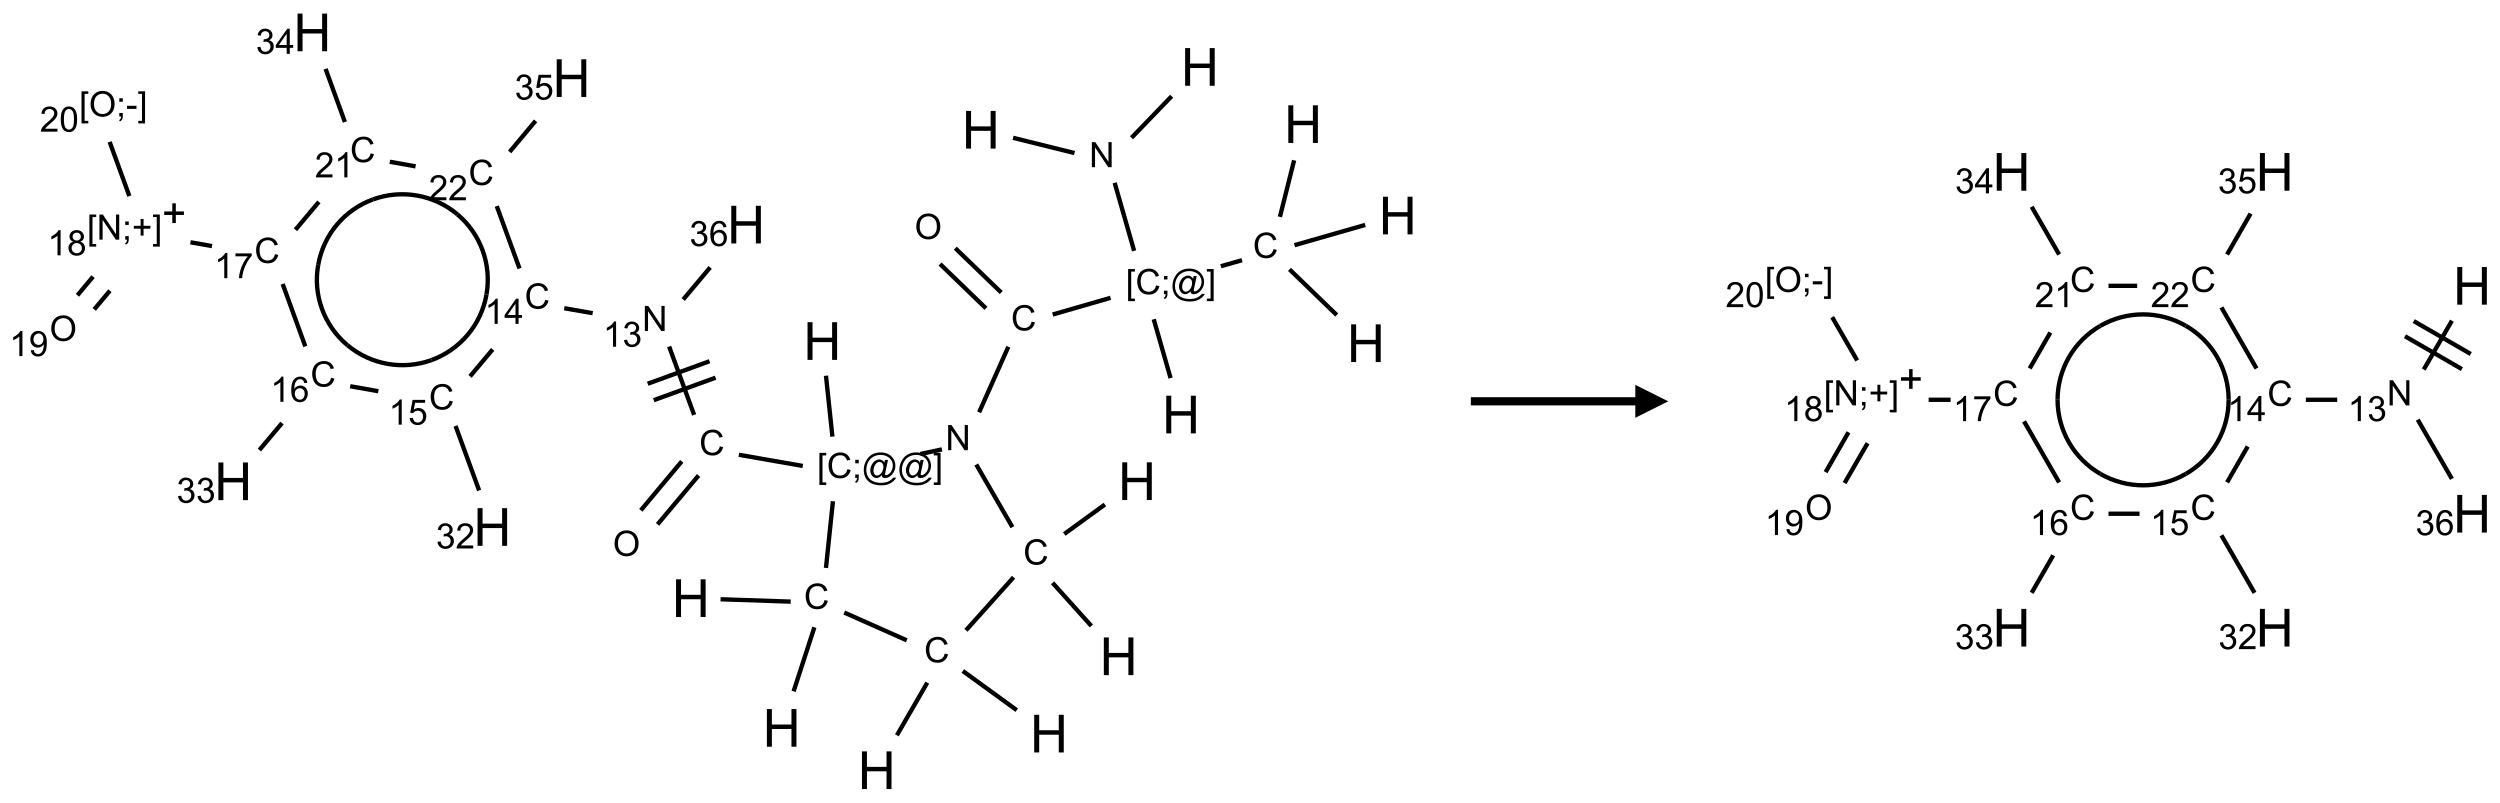 <?xml version="1.0" encoding="UTF-8"?>
<svg xmlns="http://www.w3.org/2000/svg" xmlns:xlink="http://www.w3.org/1999/xlink" width="760" height="244" viewBox="0 0 760 244">
<defs>
<g>
<g id="glyph-0-0">
<path d="M 2 0 L 2 -10 L 10 -10 L 10 0 Z M 2.25 -0.25 L 9.75 -0.25 L 9.75 -9.75 L 2.25 -9.75 Z M 2.25 -0.25 "/>
</g>
<g id="glyph-0-1">
<path d="M 1.281 0 L 1.281 -11.453 L 2.797 -11.453 L 2.797 -6.75 L 8.75 -6.75 L 8.75 -11.453 L 10.266 -11.453 L 10.266 0 L 8.75 0 L 8.75 -5.398 L 2.797 -5.398 L 2.797 0 Z M 1.281 0 "/>
</g>
<g id="glyph-1-0">
<path d="M 1.332 0 L 1.332 -6.668 L 6.668 -6.668 L 6.668 0 Z M 1.5 -0.168 L 6.5 -0.168 L 6.5 -6.5 L 1.5 -6.5 Z M 1.5 -0.168 "/>
</g>
<g id="glyph-1-1">
<path d="M 0.812 0 L 0.812 -7.637 L 1.848 -7.637 L 5.859 -1.641 L 5.859 -7.637 L 6.828 -7.637 L 6.828 0 L 5.793 0 L 1.781 -6 L 1.781 0 Z M 0.812 0 "/>
</g>
<g id="glyph-1-2">
<path d="M 0.723 2.121 L 0.723 -7.637 L 2.793 -7.637 L 2.793 -6.859 L 1.66 -6.859 L 1.66 1.344 L 2.793 1.344 L 2.793 2.121 Z M 0.723 2.121 "/>
</g>
<g id="glyph-1-3">
<path d="M 6.27 -2.676 L 7.281 -2.422 C 7.07 -1.594 6.688 -0.961 6.137 -0.523 C 5.586 -0.086 4.914 0.129 4.121 0.129 C 3.297 0.129 2.629 -0.039 2.113 -0.371 C 1.598 -0.707 1.203 -1.191 0.934 -1.828 C 0.664 -2.465 0.531 -3.145 0.531 -3.875 C 0.531 -4.672 0.684 -5.363 0.988 -5.957 C 1.293 -6.547 1.723 -6.996 2.285 -7.305 C 2.844 -7.613 3.461 -7.766 4.137 -7.766 C 4.898 -7.766 5.543 -7.57 6.062 -7.184 C 6.582 -6.793 6.945 -6.246 7.152 -5.543 L 6.156 -5.309 C 5.98 -5.863 5.723 -6.266 5.387 -6.52 C 5.051 -6.773 4.625 -6.902 4.113 -6.902 C 3.527 -6.902 3.039 -6.762 2.645 -6.48 C 2.25 -6.199 1.973 -5.82 1.812 -5.348 C 1.652 -4.871 1.574 -4.383 1.574 -3.879 C 1.574 -3.23 1.668 -2.664 1.855 -2.18 C 2.047 -1.695 2.34 -1.332 2.738 -1.094 C 3.137 -0.855 3.57 -0.734 4.035 -0.734 C 4.602 -0.734 5.082 -0.898 5.473 -1.223 C 5.867 -1.551 6.133 -2.035 6.27 -2.676 Z M 6.27 -2.676 "/>
</g>
<g id="glyph-1-4">
<path d="M 0.949 -4.465 L 0.949 -5.531 L 2.016 -5.531 L 2.016 -4.465 Z M 0.949 0 L 0.949 -1.066 L 2.016 -1.066 L 2.016 0 C 2.016 0.391 1.945 0.711 1.809 0.949 C 1.668 1.191 1.449 1.379 1.145 1.512 L 0.887 1.109 C 1.082 1.023 1.23 0.895 1.324 0.727 C 1.418 0.559 1.469 0.316 1.48 0 Z M 0.949 0 "/>
</g>
<g id="glyph-1-5">
<path d="M 6.047 -0.848 C 5.82 -0.59 5.57 -0.379 5.289 -0.223 C 5.008 -0.062 4.73 0.016 4.449 0.016 C 4.141 0.016 3.84 -0.074 3.547 -0.254 C 3.254 -0.434 3.02 -0.715 2.836 -1.09 C 2.652 -1.465 2.562 -1.875 2.562 -2.324 C 2.562 -2.875 2.703 -3.43 2.988 -3.98 C 3.27 -4.535 3.621 -4.953 4.043 -5.23 C 4.461 -5.508 4.871 -5.645 5.266 -5.645 C 5.566 -5.645 5.855 -5.566 6.129 -5.41 C 6.402 -5.25 6.641 -5.012 6.84 -4.688 L 7.016 -5.496 L 7.949 -5.496 L 7.199 -2 C 7.094 -1.516 7.043 -1.246 7.043 -1.191 C 7.043 -1.098 7.078 -1.02 7.148 -0.949 C 7.219 -0.883 7.305 -0.848 7.406 -0.848 C 7.59 -0.848 7.832 -0.953 8.129 -1.168 C 8.527 -1.445 8.84 -1.816 9.07 -2.285 C 9.301 -2.75 9.418 -3.234 9.418 -3.73 C 9.418 -4.309 9.27 -4.852 8.973 -5.355 C 8.676 -5.859 8.23 -6.262 7.645 -6.562 C 7.055 -6.863 6.406 -7.016 5.691 -7.016 C 4.879 -7.016 4.137 -6.824 3.465 -6.445 C 2.793 -6.066 2.273 -5.52 1.902 -4.809 C 1.535 -4.098 1.348 -3.34 1.348 -2.527 C 1.348 -1.676 1.535 -0.941 1.902 -0.328 C 2.273 0.285 2.809 0.742 3.508 1.035 C 4.207 1.328 4.984 1.473 5.832 1.473 C 6.742 1.473 7.504 1.32 8.121 1.016 C 8.734 0.711 9.195 0.34 9.5 -0.098 L 10.441 -0.098 C 10.266 0.266 9.961 0.637 9.531 1.016 C 9.102 1.395 8.59 1.695 7.996 1.914 C 7.402 2.133 6.688 2.246 5.848 2.246 C 5.078 2.246 4.367 2.145 3.715 1.949 C 3.066 1.75 2.512 1.453 2.051 1.055 C 1.594 0.656 1.25 0.199 1.016 -0.316 C 0.723 -0.973 0.578 -1.684 0.578 -2.441 C 0.578 -3.289 0.75 -4.098 1.098 -4.863 C 1.523 -5.805 2.125 -6.527 2.902 -7.027 C 3.684 -7.527 4.629 -7.777 5.738 -7.777 C 6.602 -7.777 7.375 -7.602 8.059 -7.246 C 8.746 -6.895 9.285 -6.371 9.684 -5.672 C 10.02 -5.07 10.188 -4.418 10.188 -3.715 C 10.188 -2.707 9.832 -1.812 9.125 -1.031 C 8.492 -0.328 7.801 0.02 7.051 0.02 C 6.812 0.02 6.617 -0.016 6.473 -0.09 C 6.324 -0.16 6.215 -0.266 6.145 -0.402 C 6.102 -0.488 6.066 -0.637 6.047 -0.848 Z M 3.527 -2.262 C 3.527 -1.785 3.641 -1.414 3.863 -1.152 C 4.09 -0.887 4.348 -0.754 4.641 -0.754 C 4.836 -0.754 5.039 -0.812 5.254 -0.93 C 5.469 -1.047 5.676 -1.219 5.871 -1.449 C 6.066 -1.676 6.23 -1.969 6.355 -2.32 C 6.48 -2.672 6.543 -3.027 6.543 -3.379 C 6.543 -3.852 6.426 -4.219 6.191 -4.48 C 5.957 -4.738 5.672 -4.871 5.332 -4.871 C 5.109 -4.871 4.902 -4.812 4.707 -4.699 C 4.512 -4.586 4.32 -4.406 4.137 -4.156 C 3.953 -3.906 3.805 -3.602 3.691 -3.246 C 3.582 -2.887 3.527 -2.559 3.527 -2.262 Z M 3.527 -2.262 "/>
</g>
<g id="glyph-1-6">
<path d="M 2.27 2.121 L 0.203 2.121 L 0.203 1.344 L 1.332 1.344 L 1.332 -6.859 L 0.203 -6.859 L 0.203 -7.637 L 2.27 -7.637 Z M 2.27 2.121 "/>
</g>
<g id="glyph-1-7">
<path d="M 0.516 -3.719 C 0.516 -4.984 0.855 -5.977 1.535 -6.695 C 2.215 -7.414 3.094 -7.77 4.172 -7.77 C 4.875 -7.77 5.512 -7.602 6.078 -7.266 C 6.645 -6.93 7.074 -6.461 7.371 -5.855 C 7.668 -5.254 7.816 -4.57 7.816 -3.809 C 7.816 -3.035 7.66 -2.34 7.348 -1.73 C 7.035 -1.117 6.594 -0.656 6.02 -0.34 C 5.449 -0.027 4.828 0.129 4.168 0.129 C 3.449 0.129 2.805 -0.043 2.238 -0.391 C 1.672 -0.738 1.246 -1.211 0.953 -1.812 C 0.66 -2.414 0.516 -3.047 0.516 -3.719 Z M 1.559 -3.703 C 1.559 -2.781 1.805 -2.059 2.301 -1.527 C 2.793 -1 3.414 -0.734 4.16 -0.734 C 4.922 -0.734 5.547 -1 6.039 -1.535 C 6.531 -2.07 6.777 -2.828 6.777 -3.812 C 6.777 -4.434 6.672 -4.977 6.461 -5.441 C 6.25 -5.902 5.945 -6.262 5.539 -6.52 C 5.133 -6.773 4.68 -6.902 4.176 -6.902 C 3.461 -6.902 2.848 -6.656 2.332 -6.164 C 1.816 -5.672 1.559 -4.852 1.559 -3.703 Z M 1.559 -3.703 "/>
</g>
<g id="glyph-1-8">
<path d="M 3.973 0 L 3.035 0 L 3.035 -5.973 C 2.809 -5.758 2.516 -5.543 2.148 -5.328 C 1.781 -5.113 1.453 -4.953 1.16 -4.844 L 1.16 -5.75 C 1.684 -5.996 2.145 -6.297 2.535 -6.645 C 2.93 -6.996 3.207 -7.336 3.371 -7.668 L 3.973 -7.668 Z M 3.973 0 "/>
</g>
<g id="glyph-1-9">
<path d="M 0.449 -2.016 L 1.387 -2.141 C 1.492 -1.609 1.676 -1.227 1.934 -0.992 C 2.191 -0.758 2.508 -0.641 2.879 -0.641 C 3.32 -0.641 3.695 -0.793 3.996 -1.098 C 4.301 -1.402 4.453 -1.781 4.453 -2.234 C 4.453 -2.664 4.312 -3.02 4.031 -3.301 C 3.75 -3.578 3.391 -3.719 2.957 -3.719 C 2.781 -3.719 2.562 -3.684 2.297 -3.613 L 2.402 -4.438 C 2.465 -4.43 2.516 -4.426 2.551 -4.426 C 2.949 -4.426 3.312 -4.531 3.629 -4.738 C 3.949 -4.949 4.109 -5.27 4.109 -5.703 C 4.109 -6.047 3.992 -6.332 3.762 -6.559 C 3.527 -6.785 3.227 -6.895 2.859 -6.895 C 2.496 -6.895 2.191 -6.781 1.949 -6.551 C 1.707 -6.324 1.547 -5.98 1.48 -5.52 L 0.543 -5.688 C 0.656 -6.316 0.918 -6.805 1.324 -7.148 C 1.73 -7.492 2.234 -7.668 2.84 -7.668 C 3.254 -7.668 3.641 -7.578 3.988 -7.398 C 4.34 -7.219 4.609 -6.977 4.793 -6.668 C 4.98 -6.359 5.074 -6.031 5.074 -5.684 C 5.074 -5.352 4.984 -5.051 4.809 -4.781 C 4.629 -4.512 4.367 -4.297 4.02 -4.137 C 4.473 -4.031 4.824 -3.816 5.074 -3.488 C 5.324 -3.16 5.449 -2.75 5.449 -2.254 C 5.449 -1.59 5.203 -1.023 4.719 -0.559 C 4.234 -0.098 3.617 0.137 2.875 0.137 C 2.203 0.137 1.648 -0.062 1.207 -0.465 C 0.762 -0.863 0.512 -1.379 0.449 -2.016 Z M 0.449 -2.016 "/>
</g>
<g id="glyph-1-10">
<path d="M 3.449 0 L 3.449 -1.828 L 0.137 -1.828 L 0.137 -2.688 L 3.621 -7.637 L 4.387 -7.637 L 4.387 -2.688 L 5.418 -2.688 L 5.418 -1.828 L 4.387 -1.828 L 4.387 0 Z M 3.449 -2.688 L 3.449 -6.129 L 1.059 -2.688 Z M 3.449 -2.688 "/>
</g>
<g id="glyph-1-11">
<path d="M 0.441 -2 L 1.426 -2.082 C 1.5 -1.605 1.668 -1.242 1.934 -1.004 C 2.199 -0.762 2.52 -0.641 2.895 -0.641 C 3.348 -0.641 3.73 -0.812 4.043 -1.152 C 4.355 -1.492 4.512 -1.941 4.512 -2.504 C 4.512 -3.039 4.359 -3.461 4.059 -3.77 C 3.758 -4.078 3.367 -4.234 2.879 -4.234 C 2.578 -4.234 2.305 -4.164 2.062 -4.027 C 1.82 -3.891 1.629 -3.715 1.488 -3.496 L 0.609 -3.609 L 1.348 -7.531 L 5.145 -7.531 L 5.145 -6.637 L 2.098 -6.637 L 1.688 -4.582 C 2.145 -4.902 2.625 -5.062 3.129 -5.062 C 3.797 -5.062 4.359 -4.832 4.816 -4.371 C 5.277 -3.91 5.504 -3.312 5.504 -2.59 C 5.504 -1.898 5.305 -1.301 4.902 -0.797 C 4.41 -0.18 3.742 0.129 2.895 0.129 C 2.199 0.129 1.633 -0.062 1.195 -0.453 C 0.758 -0.844 0.504 -1.359 0.441 -2 Z M 0.441 -2 "/>
</g>
<g id="glyph-1-12">
<path d="M 5.371 -0.902 L 5.371 0 L 0.324 0 C 0.316 -0.227 0.352 -0.441 0.434 -0.652 C 0.562 -0.996 0.766 -1.332 1.051 -1.668 C 1.332 -2 1.742 -2.387 2.277 -2.824 C 3.105 -3.504 3.668 -4.043 3.957 -4.441 C 4.25 -4.84 4.395 -5.215 4.395 -5.566 C 4.395 -5.938 4.262 -6.254 3.996 -6.508 C 3.73 -6.762 3.387 -6.891 2.957 -6.891 C 2.508 -6.891 2.145 -6.754 1.875 -6.484 C 1.605 -6.215 1.469 -5.84 1.465 -5.359 L 0.5 -5.457 C 0.566 -6.176 0.812 -6.727 1.246 -7.102 C 1.676 -7.477 2.254 -7.668 2.98 -7.668 C 3.711 -7.668 4.293 -7.465 4.719 -7.059 C 5.145 -6.652 5.359 -6.148 5.359 -5.547 C 5.359 -5.242 5.297 -4.941 5.172 -4.645 C 5.047 -4.352 4.84 -4.039 4.551 -3.715 C 4.262 -3.387 3.777 -2.938 3.105 -2.371 C 2.543 -1.898 2.18 -1.578 2.02 -1.41 C 1.859 -1.242 1.73 -1.07 1.625 -0.902 Z M 5.371 -0.902 "/>
</g>
<g id="glyph-1-13">
<path d="M 5.309 -5.766 L 4.375 -5.691 C 4.293 -6.059 4.172 -6.328 4.02 -6.496 C 3.766 -6.762 3.453 -6.895 3.082 -6.895 C 2.785 -6.895 2.523 -6.812 2.297 -6.645 C 2 -6.43 1.77 -6.117 1.598 -5.703 C 1.43 -5.289 1.34 -4.703 1.332 -3.938 C 1.559 -4.281 1.836 -4.535 2.16 -4.703 C 2.488 -4.871 2.828 -4.953 3.188 -4.953 C 3.812 -4.953 4.344 -4.723 4.785 -4.262 C 5.223 -3.801 5.441 -3.207 5.441 -2.48 C 5.441 -2 5.34 -1.555 5.133 -1.145 C 4.926 -0.73 4.641 -0.418 4.281 -0.199 C 3.922 0.02 3.512 0.129 3.051 0.129 C 2.27 0.129 1.633 -0.156 1.141 -0.73 C 0.648 -1.305 0.402 -2.254 0.402 -3.574 C 0.402 -5.051 0.672 -6.121 1.219 -6.793 C 1.695 -7.375 2.336 -7.668 3.141 -7.668 C 3.742 -7.668 4.234 -7.5 4.617 -7.16 C 5 -6.824 5.23 -6.359 5.309 -5.766 Z M 1.48 -2.473 C 1.48 -2.152 1.547 -1.844 1.684 -1.547 C 1.82 -1.25 2.016 -1.027 2.262 -0.871 C 2.508 -0.719 2.766 -0.641 3.035 -0.641 C 3.434 -0.641 3.773 -0.801 4.059 -1.121 C 4.344 -1.441 4.484 -1.875 4.484 -2.422 C 4.484 -2.949 4.344 -3.367 4.062 -3.668 C 3.781 -3.973 3.426 -4.125 3 -4.125 C 2.578 -4.125 2.219 -3.973 1.922 -3.668 C 1.625 -3.363 1.48 -2.969 1.48 -2.473 Z M 1.48 -2.473 "/>
</g>
<g id="glyph-1-14">
<path d="M 0.504 -6.637 L 0.504 -7.535 L 5.449 -7.535 L 5.449 -6.809 C 4.961 -6.289 4.48 -5.602 4.004 -4.746 C 3.527 -3.887 3.156 -3.004 2.895 -2.098 C 2.707 -1.461 2.59 -0.762 2.535 0 L 1.574 0 C 1.582 -0.602 1.703 -1.328 1.926 -2.176 C 2.152 -3.027 2.477 -3.848 2.898 -4.637 C 3.32 -5.426 3.77 -6.094 4.246 -6.637 Z M 0.504 -6.637 "/>
</g>
<g id="glyph-1-15">
<path d="M 2.672 -1.234 L 2.672 -3.328 L 0.594 -3.328 L 0.594 -4.203 L 2.672 -4.203 L 2.672 -6.281 L 3.559 -6.281 L 3.559 -4.203 L 5.637 -4.203 L 5.637 -3.328 L 3.559 -3.328 L 3.559 -1.234 Z M 2.672 -1.234 "/>
</g>
<g id="glyph-1-16">
<path d="M 1.887 -4.141 C 1.496 -4.281 1.207 -4.484 1.02 -4.75 C 0.832 -5.016 0.738 -5.328 0.738 -5.699 C 0.738 -6.254 0.938 -6.719 1.34 -7.098 C 1.738 -7.477 2.27 -7.668 2.934 -7.668 C 3.598 -7.668 4.137 -7.473 4.543 -7.086 C 4.949 -6.699 5.152 -6.227 5.152 -5.672 C 5.152 -5.316 5.059 -5.008 4.871 -4.746 C 4.688 -4.484 4.406 -4.281 4.027 -4.141 C 4.496 -3.988 4.852 -3.742 5.098 -3.402 C 5.34 -3.062 5.465 -2.656 5.465 -2.184 C 5.465 -1.531 5.234 -0.98 4.77 -0.535 C 4.309 -0.09 3.703 0.129 2.949 0.129 C 2.195 0.129 1.586 -0.094 1.125 -0.539 C 0.664 -0.984 0.434 -1.543 0.434 -2.207 C 0.434 -2.703 0.559 -3.121 0.809 -3.457 C 1.062 -3.793 1.422 -4.02 1.887 -4.141 Z M 1.699 -5.73 C 1.699 -5.367 1.812 -5.074 2.047 -4.844 C 2.281 -4.613 2.582 -4.5 2.953 -4.5 C 3.312 -4.5 3.609 -4.613 3.84 -4.84 C 4.07 -5.066 4.188 -5.348 4.188 -5.676 C 4.188 -6.02 4.07 -6.309 3.832 -6.543 C 3.594 -6.777 3.297 -6.895 2.941 -6.895 C 2.586 -6.895 2.289 -6.781 2.051 -6.551 C 1.816 -6.324 1.699 -6.047 1.699 -5.73 Z M 1.395 -2.203 C 1.395 -1.938 1.461 -1.676 1.586 -1.426 C 1.711 -1.176 1.902 -0.984 2.152 -0.848 C 2.402 -0.711 2.672 -0.641 2.957 -0.641 C 3.406 -0.641 3.777 -0.785 4.066 -1.074 C 4.359 -1.363 4.504 -1.727 4.504 -2.172 C 4.504 -2.625 4.355 -2.996 4.055 -3.293 C 3.754 -3.586 3.379 -3.734 2.926 -3.734 C 2.484 -3.734 2.121 -3.59 1.832 -3.297 C 1.543 -3.004 1.395 -2.641 1.395 -2.203 Z M 1.395 -2.203 "/>
</g>
<g id="glyph-1-17">
<path d="M 0.582 -1.766 L 1.484 -1.848 C 1.562 -1.426 1.707 -1.117 1.922 -0.926 C 2.137 -0.734 2.414 -0.641 2.75 -0.641 C 3.039 -0.641 3.289 -0.707 3.508 -0.84 C 3.727 -0.973 3.902 -1.148 4.043 -1.367 C 4.18 -1.586 4.297 -1.887 4.391 -2.262 C 4.484 -2.637 4.531 -3.016 4.531 -3.406 C 4.531 -3.449 4.531 -3.512 4.527 -3.594 C 4.34 -3.297 4.082 -3.055 3.758 -2.867 C 3.434 -2.68 3.082 -2.59 2.703 -2.59 C 2.07 -2.59 1.535 -2.816 1.098 -3.277 C 0.66 -3.734 0.441 -4.34 0.441 -5.09 C 0.441 -5.863 0.672 -6.484 1.129 -6.957 C 1.586 -7.43 2.156 -7.668 2.844 -7.668 C 3.34 -7.668 3.793 -7.531 4.207 -7.266 C 4.617 -7 4.93 -6.617 5.145 -6.121 C 5.355 -5.629 5.465 -4.91 5.465 -3.973 C 5.465 -2.996 5.359 -2.223 5.145 -1.645 C 4.934 -1.066 4.617 -0.625 4.199 -0.324 C 3.781 -0.02 3.293 0.129 2.73 0.129 C 2.133 0.129 1.645 -0.035 1.266 -0.367 C 0.887 -0.699 0.66 -1.164 0.582 -1.766 Z M 4.422 -5.137 C 4.422 -5.676 4.277 -6.102 3.992 -6.418 C 3.707 -6.734 3.359 -6.891 2.957 -6.891 C 2.543 -6.891 2.18 -6.719 1.871 -6.379 C 1.562 -6.039 1.406 -5.598 1.406 -5.059 C 1.406 -4.57 1.555 -4.176 1.848 -3.871 C 2.141 -3.566 2.5 -3.418 2.934 -3.418 C 3.367 -3.418 3.723 -3.57 4.004 -3.871 C 4.281 -4.176 4.422 -4.598 4.422 -5.137 Z M 4.422 -5.137 "/>
</g>
<g id="glyph-1-18">
<path d="M 0.34 -2.293 L 0.34 -3.234 L 3.219 -3.234 L 3.219 -2.293 Z M 0.34 -2.293 "/>
</g>
<g id="glyph-1-19">
<path d="M 0.441 -3.766 C 0.441 -4.668 0.535 -5.395 0.723 -5.945 C 0.906 -6.496 1.184 -6.922 1.551 -7.219 C 1.918 -7.516 2.375 -7.668 2.934 -7.668 C 3.344 -7.668 3.703 -7.586 4.012 -7.418 C 4.32 -7.254 4.574 -7.016 4.777 -6.707 C 4.977 -6.395 5.137 -6.016 5.25 -5.57 C 5.363 -5.125 5.422 -4.523 5.422 -3.766 C 5.422 -2.871 5.328 -2.148 5.145 -1.598 C 4.961 -1.047 4.688 -0.621 4.32 -0.32 C 3.953 -0.02 3.492 0.129 2.934 0.129 C 2.195 0.129 1.617 -0.133 1.199 -0.66 C 0.695 -1.297 0.441 -2.332 0.441 -3.766 Z M 1.406 -3.766 C 1.406 -2.512 1.555 -1.68 1.848 -1.262 C 2.141 -0.848 2.5 -0.641 2.934 -0.641 C 3.363 -0.641 3.727 -0.848 4.02 -1.266 C 4.312 -1.684 4.457 -2.516 4.457 -3.766 C 4.457 -5.023 4.312 -5.859 4.02 -6.27 C 3.727 -6.684 3.359 -6.891 2.922 -6.891 C 2.492 -6.891 2.148 -6.707 1.891 -6.344 C 1.566 -5.879 1.406 -5.02 1.406 -3.766 Z M 1.406 -3.766 "/>
</g>
</g>
</defs>
<path fill="none" stroke-width="0.033" stroke-linecap="butt" stroke-linejoin="miter" stroke="rgb(0%, 0%, 0%)" stroke-opacity="1" stroke-miterlimit="10" d="M 7.254 0.801 L 7.721 0.917 " transform="matrix(40, 0, 0, 40, 17.813, 9.855)"/>
<path fill="none" stroke-width="0.033" stroke-linecap="butt" stroke-linejoin="miter" stroke="rgb(0%, 0%, 0%)" stroke-opacity="1" stroke-miterlimit="10" d="M 8.154 0.801 L 8.459 0.485 " transform="matrix(40, 0, 0, 40, 17.813, 9.855)"/>
<path fill="none" stroke-width="0.033" stroke-linecap="butt" stroke-linejoin="miter" stroke="rgb(0%, 0%, 0%)" stroke-opacity="1" stroke-miterlimit="10" d="M 8.026 1.143 L 8.174 1.66 " transform="matrix(40, 0, 0, 40, 17.813, 9.855)"/>
<path fill="none" stroke-width="0.033" stroke-linecap="butt" stroke-linejoin="miter" stroke="rgb(0%, 0%, 0%)" stroke-opacity="1" stroke-miterlimit="10" d="M 8.323 2.18 L 8.451 2.627 " transform="matrix(40, 0, 0, 40, 17.813, 9.855)"/>
<path fill="none" stroke-width="0.033" stroke-linecap="butt" stroke-linejoin="miter" stroke="rgb(0%, 0%, 0%)" stroke-opacity="1" stroke-miterlimit="10" d="M 7.995 2.017 L 7.555 2.144 " transform="matrix(40, 0, 0, 40, 17.813, 9.855)"/>
<path fill="none" stroke-width="0.033" stroke-linecap="butt" stroke-linejoin="miter" stroke="rgb(0%, 0%, 0%)" stroke-opacity="1" stroke-miterlimit="10" d="M 7.164 1.977 L 6.815 1.64 " transform="matrix(40, 0, 0, 40, 17.813, 9.855)"/>
<path fill="none" stroke-width="0.033" stroke-linecap="butt" stroke-linejoin="miter" stroke="rgb(0%, 0%, 0%)" stroke-opacity="1" stroke-miterlimit="10" d="M 7.048 2.097 L 6.699 1.76 " transform="matrix(40, 0, 0, 40, 17.813, 9.855)"/>
<path fill="none" stroke-width="0.033" stroke-linecap="butt" stroke-linejoin="miter" stroke="rgb(0%, 0%, 0%)" stroke-opacity="1" stroke-miterlimit="10" d="M 7.218 2.389 L 6.996 2.887 " transform="matrix(40, 0, 0, 40, 17.813, 9.855)"/>
<path fill="none" stroke-width="0.033" stroke-linecap="butt" stroke-linejoin="miter" stroke="rgb(0%, 0%, 0%)" stroke-opacity="1" stroke-miterlimit="10" d="M 6.974 3.284 L 7.249 3.76 " transform="matrix(40, 0, 0, 40, 17.813, 9.855)"/>
<path fill="none" stroke-width="0.033" stroke-linecap="butt" stroke-linejoin="miter" stroke="rgb(0%, 0%, 0%)" stroke-opacity="1" stroke-miterlimit="10" d="M 7.643 3.812 L 7.952 3.588 " transform="matrix(40, 0, 0, 40, 17.813, 9.855)"/>
<path fill="none" stroke-width="0.033" stroke-linecap="butt" stroke-linejoin="miter" stroke="rgb(0%, 0%, 0%)" stroke-opacity="1" stroke-miterlimit="10" d="M 7.554 4.183 L 7.849 4.511 " transform="matrix(40, 0, 0, 40, 17.813, 9.855)"/>
<path fill="none" stroke-width="0.033" stroke-linecap="butt" stroke-linejoin="miter" stroke="rgb(0%, 0%, 0%)" stroke-opacity="1" stroke-miterlimit="10" d="M 7.258 4.141 L 6.896 4.544 " transform="matrix(40, 0, 0, 40, 17.813, 9.855)"/>
<path fill="none" stroke-width="0.033" stroke-linecap="butt" stroke-linejoin="miter" stroke="rgb(0%, 0%, 0%)" stroke-opacity="1" stroke-miterlimit="10" d="M 6.872 4.853 L 7.282 5.151 " transform="matrix(40, 0, 0, 40, 17.813, 9.855)"/>
<path fill="none" stroke-width="0.033" stroke-linecap="butt" stroke-linejoin="miter" stroke="rgb(0%, 0%, 0%)" stroke-opacity="1" stroke-miterlimit="10" d="M 6.602 4.942 L 6.371 5.342 " transform="matrix(40, 0, 0, 40, 17.813, 9.855)"/>
<path fill="none" stroke-width="0.033" stroke-linecap="butt" stroke-linejoin="miter" stroke="rgb(0%, 0%, 0%)" stroke-opacity="1" stroke-miterlimit="10" d="M 6.446 4.62 L 5.971 4.409 " transform="matrix(40, 0, 0, 40, 17.813, 9.855)"/>
<path fill="none" stroke-width="0.033" stroke-linecap="butt" stroke-linejoin="miter" stroke="rgb(0%, 0%, 0%)" stroke-opacity="1" stroke-miterlimit="10" d="M 5.744 4.521 L 5.586 5.008 " transform="matrix(40, 0, 0, 40, 17.813, 9.855)"/>
<path fill="none" stroke-width="0.033" stroke-linecap="butt" stroke-linejoin="miter" stroke="rgb(0%, 0%, 0%)" stroke-opacity="1" stroke-miterlimit="10" d="M 5.564 4.326 L 5.031 4.308 " transform="matrix(40, 0, 0, 40, 17.813, 9.855)"/>
<path fill="none" stroke-width="0.033" stroke-linecap="butt" stroke-linejoin="miter" stroke="rgb(0%, 0%, 0%)" stroke-opacity="1" stroke-miterlimit="10" d="M 5.832 4.07 L 5.885 3.563 " transform="matrix(40, 0, 0, 40, 17.813, 9.855)"/>
<path fill="none" stroke-width="0.033" stroke-linecap="butt" stroke-linejoin="miter" stroke="rgb(0%, 0%, 0%)" stroke-opacity="1" stroke-miterlimit="10" d="M 6.55 3.204 L 6.713 3.169 " transform="matrix(40, 0, 0, 40, 17.813, 9.855)"/>
<path fill="none" stroke-width="0.033" stroke-linecap="butt" stroke-linejoin="miter" stroke="rgb(0%, 0%, 0%)" stroke-opacity="1" stroke-miterlimit="10" d="M 5.881 3.072 L 5.832 2.609 " transform="matrix(40, 0, 0, 40, 17.813, 9.855)"/>
<path fill="none" stroke-width="0.033" stroke-linecap="butt" stroke-linejoin="miter" stroke="rgb(0%, 0%, 0%)" stroke-opacity="1" stroke-miterlimit="10" d="M 5.656 3.295 L 5.17 3.21 " transform="matrix(40, 0, 0, 40, 17.813, 9.855)"/>
<path fill="none" stroke-width="0.033" stroke-linecap="butt" stroke-linejoin="miter" stroke="rgb(0%, 0%, 0%)" stroke-opacity="1" stroke-miterlimit="10" d="M 4.736 3.26 L 4.425 3.632 " transform="matrix(40, 0, 0, 40, 17.813, 9.855)"/>
<path fill="none" stroke-width="0.033" stroke-linecap="butt" stroke-linejoin="miter" stroke="rgb(0%, 0%, 0%)" stroke-opacity="1" stroke-miterlimit="10" d="M 4.864 3.367 L 4.552 3.739 " transform="matrix(40, 0, 0, 40, 17.813, 9.855)"/>
<path fill="none" stroke-width="0.033" stroke-linecap="butt" stroke-linejoin="miter" stroke="rgb(0%, 0%, 0%)" stroke-opacity="1" stroke-miterlimit="10" d="M 4.83 2.907 L 4.64 2.387 " transform="matrix(40, 0, 0, 40, 17.813, 9.855)"/>
<path fill="none" stroke-width="0.033" stroke-linecap="butt" stroke-linejoin="miter" stroke="rgb(0%, 0%, 0%)" stroke-opacity="1" stroke-miterlimit="10" d="M 4.947 2.499 L 4.477 2.67 " transform="matrix(40, 0, 0, 40, 17.813, 9.855)"/>
<path fill="none" stroke-width="0.033" stroke-linecap="butt" stroke-linejoin="miter" stroke="rgb(0%, 0%, 0%)" stroke-opacity="1" stroke-miterlimit="10" d="M 4.993 2.624 L 4.523 2.795 " transform="matrix(40, 0, 0, 40, 17.813, 9.855)"/>
<path fill="none" stroke-width="0.033" stroke-linecap="butt" stroke-linejoin="miter" stroke="rgb(0%, 0%, 0%)" stroke-opacity="1" stroke-miterlimit="10" d="M 4.059 2.134 L 3.843 2.096 " transform="matrix(40, 0, 0, 40, 17.813, 9.855)"/>
<path fill="none" stroke-width="0.033" stroke-linecap="butt" stroke-linejoin="miter" stroke="rgb(0%, 0%, 0%)" stroke-opacity="1" stroke-miterlimit="10" d="M 3.299 2.409 L 3.127 2.614 " transform="matrix(40, 0, 0, 40, 17.813, 9.855)"/>
<path fill="none" stroke-width="0.033" stroke-linecap="butt" stroke-linejoin="miter" stroke="rgb(0%, 0%, 0%)" stroke-opacity="1" stroke-miterlimit="10" d="M 3.017 2.991 L 3.196 3.481 " transform="matrix(40, 0, 0, 40, 17.813, 9.855)"/>
<path fill="none" stroke-width="0.033" stroke-linecap="butt" stroke-linejoin="miter" stroke="rgb(0%, 0%, 0%)" stroke-opacity="1" stroke-miterlimit="10" d="M 2.43 2.727 L 2.216 2.689 " transform="matrix(40, 0, 0, 40, 17.813, 9.855)"/>
<path fill="none" stroke-width="0.033" stroke-linecap="butt" stroke-linejoin="miter" stroke="rgb(0%, 0%, 0%)" stroke-opacity="1" stroke-miterlimit="10" d="M 1.698 2.969 L 1.526 3.174 " transform="matrix(40, 0, 0, 40, 17.813, 9.855)"/>
<path fill="none" stroke-width="0.033" stroke-linecap="butt" stroke-linejoin="miter" stroke="rgb(0%, 0%, 0%)" stroke-opacity="1" stroke-miterlimit="10" d="M 1.875 2.386 L 1.703 1.912 " transform="matrix(40, 0, 0, 40, 17.813, 9.855)"/>
<path fill="none" stroke-width="0.033" stroke-linecap="butt" stroke-linejoin="miter" stroke="rgb(0%, 0%, 0%)" stroke-opacity="1" stroke-miterlimit="10" d="M 1.166 1.624 L 1.002 1.595 " transform="matrix(40, 0, 0, 40, 17.813, 9.855)"/>
<path fill="none" stroke-width="0.033" stroke-linecap="butt" stroke-linejoin="miter" stroke="rgb(0%, 0%, 0%)" stroke-opacity="1" stroke-miterlimit="10" d="M 0.262 1.856 L 0.143 1.998 " transform="matrix(40, 0, 0, 40, 17.813, 9.855)"/>
<path fill="none" stroke-width="0.033" stroke-linecap="butt" stroke-linejoin="miter" stroke="rgb(0%, 0%, 0%)" stroke-opacity="1" stroke-miterlimit="10" d="M 0.39 1.963 L 0.271 2.105 " transform="matrix(40, 0, 0, 40, 17.813, 9.855)"/>
<path fill="none" stroke-width="0.033" stroke-linecap="butt" stroke-linejoin="miter" stroke="rgb(0%, 0%, 0%)" stroke-opacity="1" stroke-miterlimit="10" d="M 0.538 1.244 L 0.388 0.832 " transform="matrix(40, 0, 0, 40, 17.813, 9.855)"/>
<path fill="none" stroke-width="0.033" stroke-linecap="butt" stroke-linejoin="miter" stroke="rgb(0%, 0%, 0%)" stroke-opacity="1" stroke-miterlimit="10" d="M 1.8 1.5 L 1.978 1.288 " transform="matrix(40, 0, 0, 40, 17.813, 9.855)"/>
<path fill="none" stroke-width="0.033" stroke-linecap="butt" stroke-linejoin="miter" stroke="rgb(0%, 0%, 0%)" stroke-opacity="1" stroke-miterlimit="10" d="M 2.176 0.681 L 2.029 0.277 " transform="matrix(40, 0, 0, 40, 17.813, 9.855)"/>
<path fill="none" stroke-width="0.033" stroke-linecap="butt" stroke-linejoin="miter" stroke="rgb(0%, 0%, 0%)" stroke-opacity="1" stroke-miterlimit="10" d="M 2.517 0.983 L 2.713 1.018 " transform="matrix(40, 0, 0, 40, 17.813, 9.855)"/>
<path fill="none" stroke-width="0.033" stroke-linecap="butt" stroke-linejoin="miter" stroke="rgb(0%, 0%, 0%)" stroke-opacity="1" stroke-miterlimit="10" d="M 3.33 1.32 L 3.503 1.794 " transform="matrix(40, 0, 0, 40, 17.813, 9.855)"/>
<path fill="none" stroke-width="0.033" stroke-linecap="butt" stroke-linejoin="miter" stroke="rgb(0%, 0%, 0%)" stroke-opacity="1" stroke-miterlimit="10" d="M 3.428 0.908 L 3.625 0.672 " transform="matrix(40, 0, 0, 40, 17.813, 9.855)"/>
<path fill="none" stroke-width="0.033" stroke-linecap="butt" stroke-linejoin="miter" stroke="rgb(0%, 0%, 0%)" stroke-opacity="1" stroke-miterlimit="10" d="M 4.747 2.03 L 4.952 1.786 " transform="matrix(40, 0, 0, 40, 17.813, 9.855)"/>
<path fill="none" stroke-width="0.033" stroke-linecap="butt" stroke-linejoin="miter" stroke="rgb(0%, 0%, 0%)" stroke-opacity="1" stroke-miterlimit="10" d="M 8.833 1.777 L 8.994 1.731 " transform="matrix(40, 0, 0, 40, 17.813, 9.855)"/>
<path fill="none" stroke-width="0.033" stroke-linecap="butt" stroke-linejoin="miter" stroke="rgb(0%, 0%, 0%)" stroke-opacity="1" stroke-miterlimit="10" d="M 9.355 1.801 L 9.714 2.148 " transform="matrix(40, 0, 0, 40, 17.813, 9.855)"/>
<path fill="none" stroke-width="0.033" stroke-linecap="butt" stroke-linejoin="miter" stroke="rgb(0%, 0%, 0%)" stroke-opacity="1" stroke-miterlimit="10" d="M 9.282 1.402 L 9.39 0.972 " transform="matrix(40, 0, 0, 40, 17.813, 9.855)"/>
<path fill="none" stroke-width="0.033" stroke-linecap="butt" stroke-linejoin="miter" stroke="rgb(0%, 0%, 0%)" stroke-opacity="1" stroke-miterlimit="10" d="M 9.393 1.617 L 9.93 1.463 " transform="matrix(40, 0, 0, 40, 17.813, 9.855)"/>
<path fill="none" stroke-width="0.033" stroke-linecap="butt" stroke-linejoin="miter" stroke="rgb(0%, 0%, 0%)" stroke-opacity="1" stroke-miterlimit="10" d="M 3.252 1.992 C 3.212 2.221 3.053 2.41 2.835 2.49 " transform="matrix(40, 0, 0, 40, 17.813, 9.855)"/>
<path fill="none" stroke-width="0.033" stroke-linecap="butt" stroke-linejoin="miter" stroke="rgb(0%, 0%, 0%)" stroke-opacity="1" stroke-miterlimit="10" d="M 3.03 1.382 C 3.208 1.531 3.292 1.764 3.252 1.992 " transform="matrix(40, 0, 0, 40, 17.813, 9.855)"/>
<path fill="none" stroke-width="0.033" stroke-linecap="butt" stroke-linejoin="miter" stroke="rgb(0%, 0%, 0%)" stroke-opacity="1" stroke-miterlimit="10" d="M 2.39 1.269 C 2.608 1.19 2.852 1.233 3.03 1.382 " transform="matrix(40, 0, 0, 40, 17.813, 9.855)"/>
<path fill="none" stroke-width="0.033" stroke-linecap="butt" stroke-linejoin="miter" stroke="rgb(0%, 0%, 0%)" stroke-opacity="1" stroke-miterlimit="10" d="M 1.973 1.767 C 2.013 1.538 2.172 1.348 2.39 1.269 " transform="matrix(40, 0, 0, 40, 17.813, 9.855)"/>
<path fill="none" stroke-width="0.033" stroke-linecap="butt" stroke-linejoin="miter" stroke="rgb(0%, 0%, 0%)" stroke-opacity="1" stroke-miterlimit="10" d="M 2.195 2.377 C 2.017 2.228 1.932 1.995 1.973 1.767 " transform="matrix(40, 0, 0, 40, 17.813, 9.855)"/>
<path fill="none" stroke-width="0.033" stroke-linecap="butt" stroke-linejoin="miter" stroke="rgb(0%, 0%, 0%)" stroke-opacity="1" stroke-miterlimit="10" d="M 2.835 2.49 C 2.617 2.569 2.373 2.526 2.195 2.377 " transform="matrix(40, 0, 0, 40, 17.813, 9.855)"/>
<g fill="rgb(0%, 0%, 0%)" fill-opacity="1">
<use xlink:href="#glyph-0-1" x="292.402" y="45.172"/>
</g>
<g fill="rgb(0%, 0%, 0%)" fill-opacity="1">
<use xlink:href="#glyph-1-1" x="331.113" y="50.836"/>
</g>
<g fill="rgb(0%, 0%, 0%)" fill-opacity="1">
<use xlink:href="#glyph-0-1" x="359" y="26.074"/>
</g>
<g fill="rgb(0%, 0%, 0%)" fill-opacity="1">
<use xlink:href="#glyph-1-2" x="342.223" y="89.426"/>
<use xlink:href="#glyph-1-3" x="345.186" y="89.426"/>
<use xlink:href="#glyph-1-4" x="352.889" y="89.426"/>
<use xlink:href="#glyph-1-5" x="355.853" y="89.426"/>
<use xlink:href="#glyph-1-6" x="366.681" y="89.426"/>
</g>
<g fill="rgb(0%, 0%, 0%)" fill-opacity="1">
<use xlink:href="#glyph-0-1" x="353.266" y="131.75"/>
</g>
<g fill="rgb(0%, 0%, 0%)" fill-opacity="1">
<use xlink:href="#glyph-1-3" x="307.344" y="100.441"/>
</g>
<g fill="rgb(0%, 0%, 0%)" fill-opacity="1">
<use xlink:href="#glyph-1-7" x="278.035" y="72.66"/>
</g>
<g fill="rgb(0%, 0%, 0%)" fill-opacity="1">
<use xlink:href="#glyph-1-1" x="287.418" y="136.852"/>
</g>
<g fill="rgb(0%, 0%, 0%)" fill-opacity="1">
<use xlink:href="#glyph-1-3" x="311.074" y="171.625"/>
</g>
<g fill="rgb(0%, 0%, 0%)" fill-opacity="1">
<use xlink:href="#glyph-0-1" x="339.879" y="151.996"/>
</g>
<g fill="rgb(0%, 0%, 0%)" fill-opacity="1">
<use xlink:href="#glyph-0-1" x="334.285" y="205.234"/>
</g>
<g fill="rgb(0%, 0%, 0%)" fill-opacity="1">
<use xlink:href="#glyph-1-3" x="280.934" y="201.352"/>
</g>
<g fill="rgb(0%, 0%, 0%)" fill-opacity="1">
<use xlink:href="#glyph-0-1" x="313.117" y="228.746"/>
</g>
<g fill="rgb(0%, 0%, 0%)" fill-opacity="1">
<use xlink:href="#glyph-0-1" x="260.754" y="239.875"/>
</g>
<g fill="rgb(0%, 0%, 0%)" fill-opacity="1">
<use xlink:href="#glyph-1-3" x="244.391" y="185.082"/>
</g>
<g fill="rgb(0%, 0%, 0%)" fill-opacity="1">
<use xlink:href="#glyph-0-1" x="231.852" y="227.008"/>
</g>
<g fill="rgb(0%, 0%, 0%)" fill-opacity="1">
<use xlink:href="#glyph-0-1" x="204.238" y="187.57"/>
</g>
<g fill="rgb(0%, 0%, 0%)" fill-opacity="1">
<use xlink:href="#glyph-1-2" x="248.379" y="145.309"/>
<use xlink:href="#glyph-1-3" x="251.342" y="145.309"/>
<use xlink:href="#glyph-1-4" x="259.046" y="145.309"/>
<use xlink:href="#glyph-1-5" x="262.009" y="145.309"/>
<use xlink:href="#glyph-1-5" x="272.837" y="145.309"/>
<use xlink:href="#glyph-1-6" x="283.665" y="145.309"/>
</g>
<g fill="rgb(0%, 0%, 0%)" fill-opacity="1">
<use xlink:href="#glyph-0-1" x="244.211" y="109.402"/>
</g>
<g fill="rgb(0%, 0%, 0%)" fill-opacity="1">
<use xlink:href="#glyph-1-3" x="212.555" y="138.355"/>
</g>
<g fill="rgb(0%, 0%, 0%)" fill-opacity="1">
<use xlink:href="#glyph-1-7" x="186.309" y="169"/>
</g>
<g fill="rgb(0%, 0%, 0%)" fill-opacity="1">
<use xlink:href="#glyph-1-1" x="195.219" y="100.633"/>
</g>
<g fill="rgb(0%, 0%, 0%)" fill-opacity="1">
<use xlink:href="#glyph-1-8" x="183.316" y="105.402"/>
<use xlink:href="#glyph-1-9" x="189.249" y="105.402"/>
</g>
<g fill="rgb(0%, 0%, 0%)" fill-opacity="1">
<use xlink:href="#glyph-1-3" x="159.484" y="93.82"/>
</g>
<g fill="rgb(0%, 0%, 0%)" fill-opacity="1">
<use xlink:href="#glyph-1-8" x="147.328" y="98.457"/>
<use xlink:href="#glyph-1-10" x="153.26" y="98.457"/>
</g>
<g fill="rgb(0%, 0%, 0%)" fill-opacity="1">
<use xlink:href="#glyph-1-3" x="130.398" y="124.465"/>
</g>
<g fill="rgb(0%, 0%, 0%)" fill-opacity="1">
<use xlink:href="#glyph-1-8" x="118.156" y="129.098"/>
<use xlink:href="#glyph-1-11" x="124.089" y="129.098"/>
</g>
<g fill="rgb(0%, 0%, 0%)" fill-opacity="1">
<use xlink:href="#glyph-0-1" x="143.898" y="165.934"/>
</g>
<g fill="rgb(0%, 0%, 0%)" fill-opacity="1">
<use xlink:href="#glyph-1-9" x="132.543" y="166.727"/>
<use xlink:href="#glyph-1-12" x="138.475" y="166.727"/>
</g>
<g fill="rgb(0%, 0%, 0%)" fill-opacity="1">
<use xlink:href="#glyph-1-3" x="94.379" y="117.516"/>
</g>
<g fill="rgb(0%, 0%, 0%)" fill-opacity="1">
<use xlink:href="#glyph-1-8" x="82.199" y="122.152"/>
<use xlink:href="#glyph-1-13" x="88.132" y="122.152"/>
</g>
<g fill="rgb(0%, 0%, 0%)" fill-opacity="1">
<use xlink:href="#glyph-0-1" x="65.113" y="152.043"/>
</g>
<g fill="rgb(0%, 0%, 0%)" fill-opacity="1">
<use xlink:href="#glyph-1-9" x="53.68" y="152.836"/>
<use xlink:href="#glyph-1-9" x="59.612" y="152.836"/>
</g>
<g fill="rgb(0%, 0%, 0%)" fill-opacity="1">
<use xlink:href="#glyph-1-3" x="77.324" y="79.93"/>
</g>
<g fill="rgb(0%, 0%, 0%)" fill-opacity="1">
<use xlink:href="#glyph-1-8" x="65.141" y="84.566"/>
<use xlink:href="#glyph-1-14" x="71.073" y="84.566"/>
</g>
<g fill="rgb(0%, 0%, 0%)" fill-opacity="1">
<use xlink:href="#glyph-1-2" x="26.453" y="72.852"/>
<use xlink:href="#glyph-1-1" x="29.417" y="72.852"/>
<use xlink:href="#glyph-1-4" x="37.12" y="72.852"/>
<use xlink:href="#glyph-1-15" x="40.083" y="72.852"/>
<use xlink:href="#glyph-1-6" x="46.313" y="72.852"/>
</g>
<g fill="rgb(0%, 0%, 0%)" fill-opacity="1">
<use xlink:href="#glyph-1-8" x="14.449" y="77.621"/>
<use xlink:href="#glyph-1-16" x="20.382" y="77.621"/>
</g>
<path fill-rule="nonzero" fill="rgb(0%, 0%, 0%)" fill-opacity="1" d="M 49.918 64.281 L 52.383 64.281 L 52.383 61.816 L 53.449 61.816 L 53.449 64.281 L 55.914 64.281 L 55.914 65.348 L 53.449 65.348 L 53.449 67.812 L 52.383 67.812 L 52.383 65.348 L 49.918 65.348 "/>
<g fill="rgb(0%, 0%, 0%)" fill-opacity="1">
<use xlink:href="#glyph-1-7" x="15.059" y="103.629"/>
</g>
<g fill="rgb(0%, 0%, 0%)" fill-opacity="1">
<use xlink:href="#glyph-1-8" x="2.844" y="108.262"/>
<use xlink:href="#glyph-1-17" x="8.776" y="108.262"/>
</g>
<g fill="rgb(0%, 0%, 0%)" fill-opacity="1">
<use xlink:href="#glyph-1-2" x="24.055" y="35.398"/>
<use xlink:href="#glyph-1-7" x="27.018" y="35.398"/>
<use xlink:href="#glyph-1-4" x="35.315" y="35.398"/>
<use xlink:href="#glyph-1-18" x="38.279" y="35.398"/>
<use xlink:href="#glyph-1-6" x="41.831" y="35.398"/>
</g>
<g fill="rgb(0%, 0%, 0%)" fill-opacity="1">
<use xlink:href="#glyph-1-12" x="12.094" y="40.031"/>
<use xlink:href="#glyph-1-19" x="18.026" y="40.031"/>
</g>
<g fill="rgb(0%, 0%, 0%)" fill-opacity="1">
<use xlink:href="#glyph-1-3" x="106.41" y="49.289"/>
</g>
<g fill="rgb(0%, 0%, 0%)" fill-opacity="1">
<use xlink:href="#glyph-1-12" x="95.703" y="53.926"/>
<use xlink:href="#glyph-1-8" x="101.635" y="53.926"/>
</g>
<g fill="rgb(0%, 0%, 0%)" fill-opacity="1">
<use xlink:href="#glyph-0-1" x="89.176" y="15.582"/>
</g>
<g fill="rgb(0%, 0%, 0%)" fill-opacity="1">
<use xlink:href="#glyph-1-9" x="77.773" y="16.375"/>
<use xlink:href="#glyph-1-10" x="83.706" y="16.375"/>
</g>
<g fill="rgb(0%, 0%, 0%)" fill-opacity="1">
<use xlink:href="#glyph-1-3" x="142.426" y="56.234"/>
</g>
<g fill="rgb(0%, 0%, 0%)" fill-opacity="1">
<use xlink:href="#glyph-1-12" x="130.324" y="60.871"/>
<use xlink:href="#glyph-1-12" x="136.257" y="60.871"/>
</g>
<g fill="rgb(0%, 0%, 0%)" fill-opacity="1">
<use xlink:href="#glyph-0-1" x="167.961" y="29.477"/>
</g>
<g fill="rgb(0%, 0%, 0%)" fill-opacity="1">
<use xlink:href="#glyph-1-9" x="156.469" y="30.266"/>
<use xlink:href="#glyph-1-11" x="162.401" y="30.266"/>
</g>
<g fill="rgb(0%, 0%, 0%)" fill-opacity="1">
<use xlink:href="#glyph-0-1" x="221.031" y="74.008"/>
</g>
<g fill="rgb(0%, 0%, 0%)" fill-opacity="1">
<use xlink:href="#glyph-1-9" x="209.605" y="74.801"/>
<use xlink:href="#glyph-1-13" x="215.538" y="74.801"/>
</g>
<g fill="rgb(0%, 0%, 0%)" fill-opacity="1">
<use xlink:href="#glyph-1-3" x="380.871" y="78.391"/>
</g>
<g fill="rgb(0%, 0%, 0%)" fill-opacity="1">
<use xlink:href="#glyph-0-1" x="409.465" y="110.062"/>
</g>
<g fill="rgb(0%, 0%, 0%)" fill-opacity="1">
<use xlink:href="#glyph-0-1" x="390.367" y="43.461"/>
</g>
<g fill="rgb(0%, 0%, 0%)" fill-opacity="1">
<use xlink:href="#glyph-0-1" x="419.141" y="71.25"/>
</g>
<path fill-rule="nonzero" fill="rgb(0%, 0%, 0%)" fill-opacity="1" d="M 447.137 123.25 L 497.137 123.25 L 497.137 127 L 507.137 122 L 497.137 117 L 497.137 120.75 L 447.137 120.75 "/>
<path fill="none" stroke-width="0.033" stroke-linecap="butt" stroke-linejoin="miter" stroke="rgb(0%, 0%, 0%)" stroke-opacity="1" stroke-miterlimit="10" d="M 4.847 1.131 L 4.633 1.502 " transform="matrix(40, 0, 0, 40, 551.504, 52.254)"/>
<path fill="none" stroke-width="0.033" stroke-linecap="butt" stroke-linejoin="miter" stroke="rgb(0%, 0%, 0%)" stroke-opacity="1" stroke-miterlimit="10" d="M 4.49 1.249 L 4.923 1.499 " transform="matrix(40, 0, 0, 40, 551.504, 52.254)"/>
<path fill="none" stroke-width="0.033" stroke-linecap="butt" stroke-linejoin="miter" stroke="rgb(0%, 0%, 0%)" stroke-opacity="1" stroke-miterlimit="10" d="M 4.557 1.134 L 4.99 1.384 " transform="matrix(40, 0, 0, 40, 551.504, 52.254)"/>
<path fill="none" stroke-width="0.033" stroke-linecap="butt" stroke-linejoin="miter" stroke="rgb(0%, 0%, 0%)" stroke-opacity="1" stroke-miterlimit="10" d="M 3.975 1.732 L 3.737 1.732 " transform="matrix(40, 0, 0, 40, 551.504, 52.254)"/>
<path fill="none" stroke-width="0.033" stroke-linecap="butt" stroke-linejoin="miter" stroke="rgb(0%, 0%, 0%)" stroke-opacity="1" stroke-miterlimit="10" d="M 3.295 2.087 L 3.138 2.36 " transform="matrix(40, 0, 0, 40, 551.504, 52.254)"/>
<path fill="none" stroke-width="0.033" stroke-linecap="butt" stroke-linejoin="miter" stroke="rgb(0%, 0%, 0%)" stroke-opacity="1" stroke-miterlimit="10" d="M 3.095 2.762 L 3.347 3.199 " transform="matrix(40, 0, 0, 40, 551.504, 52.254)"/>
<path fill="none" stroke-width="0.033" stroke-linecap="butt" stroke-linejoin="miter" stroke="rgb(0%, 0%, 0%)" stroke-opacity="1" stroke-miterlimit="10" d="M 2.473 2.598 L 2.237 2.598 " transform="matrix(40, 0, 0, 40, 551.504, 52.254)"/>
<path fill="none" stroke-width="0.033" stroke-linecap="butt" stroke-linejoin="miter" stroke="rgb(0%, 0%, 0%)" stroke-opacity="1" stroke-miterlimit="10" d="M 1.817 2.914 L 1.653 3.199 " transform="matrix(40, 0, 0, 40, 551.504, 52.254)"/>
<path fill="none" stroke-width="0.033" stroke-linecap="butt" stroke-linejoin="miter" stroke="rgb(0%, 0%, 0%)" stroke-opacity="1" stroke-miterlimit="10" d="M 1.862 2.36 L 1.595 1.896 " transform="matrix(40, 0, 0, 40, 551.504, 52.254)"/>
<path fill="none" stroke-width="0.033" stroke-linecap="butt" stroke-linejoin="miter" stroke="rgb(0%, 0%, 0%)" stroke-opacity="1" stroke-miterlimit="10" d="M 1.037 1.732 L 0.87 1.732 " transform="matrix(40, 0, 0, 40, 551.504, 52.254)"/>
<path fill="none" stroke-width="0.033" stroke-linecap="butt" stroke-linejoin="miter" stroke="rgb(0%, 0%, 0%)" stroke-opacity="1" stroke-miterlimit="10" d="M 0.261 1.979 L 0.087 2.282 " transform="matrix(40, 0, 0, 40, 551.504, 52.254)"/>
<path fill="none" stroke-width="0.033" stroke-linecap="butt" stroke-linejoin="miter" stroke="rgb(0%, 0%, 0%)" stroke-opacity="1" stroke-miterlimit="10" d="M 0.406 2.062 L 0.231 2.365 " transform="matrix(40, 0, 0, 40, 551.504, 52.254)"/>
<path fill="none" stroke-width="0.033" stroke-linecap="butt" stroke-linejoin="miter" stroke="rgb(0%, 0%, 0%)" stroke-opacity="1" stroke-miterlimit="10" d="M 0.327 1.433 L 0.137 1.104 " transform="matrix(40, 0, 0, 40, 551.504, 52.254)"/>
<path fill="none" stroke-width="0.033" stroke-linecap="butt" stroke-linejoin="miter" stroke="rgb(0%, 0%, 0%)" stroke-opacity="1" stroke-miterlimit="10" d="M 1.638 1.494 L 1.795 1.221 " transform="matrix(40, 0, 0, 40, 551.504, 52.254)"/>
<path fill="none" stroke-width="0.033" stroke-linecap="butt" stroke-linejoin="miter" stroke="rgb(0%, 0%, 0%)" stroke-opacity="1" stroke-miterlimit="10" d="M 1.862 0.628 L 1.653 0.265 " transform="matrix(40, 0, 0, 40, 551.504, 52.254)"/>
<path fill="none" stroke-width="0.033" stroke-linecap="butt" stroke-linejoin="miter" stroke="rgb(0%, 0%, 0%)" stroke-opacity="1" stroke-miterlimit="10" d="M 2.237 0.866 L 2.455 0.866 " transform="matrix(40, 0, 0, 40, 551.504, 52.254)"/>
<path fill="none" stroke-width="0.033" stroke-linecap="butt" stroke-linejoin="miter" stroke="rgb(0%, 0%, 0%)" stroke-opacity="1" stroke-miterlimit="10" d="M 3.095 1.03 L 3.362 1.494 " transform="matrix(40, 0, 0, 40, 551.504, 52.254)"/>
<path fill="none" stroke-width="0.033" stroke-linecap="butt" stroke-linejoin="miter" stroke="rgb(0%, 0%, 0%)" stroke-opacity="1" stroke-miterlimit="10" d="M 3.138 0.628 L 3.317 0.317 " transform="matrix(40, 0, 0, 40, 551.504, 52.254)"/>
<path fill="none" stroke-width="0.033" stroke-linecap="butt" stroke-linejoin="miter" stroke="rgb(0%, 0%, 0%)" stroke-opacity="1" stroke-miterlimit="10" d="M 4.587 1.883 L 4.847 2.333 " transform="matrix(40, 0, 0, 40, 551.504, 52.254)"/>
<path fill="none" stroke-width="0.033" stroke-linecap="butt" stroke-linejoin="miter" stroke="rgb(0%, 0%, 0%)" stroke-opacity="1" stroke-miterlimit="10" d="M 3.15 1.732 C 3.15 1.964 3.026 2.179 2.825 2.295 " transform="matrix(40, 0, 0, 40, 551.504, 52.254)"/>
<path fill="none" stroke-width="0.033" stroke-linecap="butt" stroke-linejoin="miter" stroke="rgb(0%, 0%, 0%)" stroke-opacity="1" stroke-miterlimit="10" d="M 2.825 1.17 C 3.026 1.286 3.15 1.5 3.15 1.732 " transform="matrix(40, 0, 0, 40, 551.504, 52.254)"/>
<path fill="none" stroke-width="0.033" stroke-linecap="butt" stroke-linejoin="miter" stroke="rgb(0%, 0%, 0%)" stroke-opacity="1" stroke-miterlimit="10" d="M 2.175 1.17 C 2.376 1.054 2.624 1.054 2.825 1.17 " transform="matrix(40, 0, 0, 40, 551.504, 52.254)"/>
<path fill="none" stroke-width="0.033" stroke-linecap="butt" stroke-linejoin="miter" stroke="rgb(0%, 0%, 0%)" stroke-opacity="1" stroke-miterlimit="10" d="M 1.85 1.732 C 1.85 1.5 1.974 1.286 2.175 1.17 " transform="matrix(40, 0, 0, 40, 551.504, 52.254)"/>
<path fill="none" stroke-width="0.033" stroke-linecap="butt" stroke-linejoin="miter" stroke="rgb(0%, 0%, 0%)" stroke-opacity="1" stroke-miterlimit="10" d="M 2.175 2.295 C 1.974 2.179 1.85 1.964 1.85 1.732 " transform="matrix(40, 0, 0, 40, 551.504, 52.254)"/>
<path fill="none" stroke-width="0.033" stroke-linecap="butt" stroke-linejoin="miter" stroke="rgb(0%, 0%, 0%)" stroke-opacity="1" stroke-miterlimit="10" d="M 2.825 2.295 C 2.624 2.411 2.376 2.411 2.175 2.295 " transform="matrix(40, 0, 0, 40, 551.504, 52.254)"/>
<g fill="rgb(0%, 0%, 0%)" fill-opacity="1">
<use xlink:href="#glyph-0-1" x="745.73" y="92.621"/>
</g>
<g fill="rgb(0%, 0%, 0%)" fill-opacity="1">
<use xlink:href="#glyph-1-1" x="725.629" y="123.246"/>
</g>
<g fill="rgb(0%, 0%, 0%)" fill-opacity="1">
<use xlink:href="#glyph-1-8" x="713.727" y="128.016"/>
<use xlink:href="#glyph-1-9" x="719.659" y="128.016"/>
</g>
<g fill="rgb(0%, 0%, 0%)" fill-opacity="1">
<use xlink:href="#glyph-1-3" x="689.285" y="123.379"/>
</g>
<g fill="rgb(0%, 0%, 0%)" fill-opacity="1">
<use xlink:href="#glyph-1-8" x="677.133" y="128.016"/>
<use xlink:href="#glyph-1-10" x="683.065" y="128.016"/>
</g>
<g fill="rgb(0%, 0%, 0%)" fill-opacity="1">
<use xlink:href="#glyph-1-3" x="665.91" y="158.023"/>
</g>
<g fill="rgb(0%, 0%, 0%)" fill-opacity="1">
<use xlink:href="#glyph-1-8" x="653.668" y="162.656"/>
<use xlink:href="#glyph-1-11" x="659.6" y="162.656"/>
</g>
<g fill="rgb(0%, 0%, 0%)" fill-opacity="1">
<use xlink:href="#glyph-0-1" x="685.73" y="196.547"/>
</g>
<g fill="rgb(0%, 0%, 0%)" fill-opacity="1">
<use xlink:href="#glyph-1-9" x="674.375" y="197.336"/>
<use xlink:href="#glyph-1-12" x="680.307" y="197.336"/>
</g>
<g fill="rgb(0%, 0%, 0%)" fill-opacity="1">
<use xlink:href="#glyph-1-3" x="629.285" y="158.023"/>
</g>
<g fill="rgb(0%, 0%, 0%)" fill-opacity="1">
<use xlink:href="#glyph-1-8" x="617.105" y="162.656"/>
<use xlink:href="#glyph-1-13" x="623.038" y="162.656"/>
</g>
<g fill="rgb(0%, 0%, 0%)" fill-opacity="1">
<use xlink:href="#glyph-0-1" x="605.73" y="196.547"/>
</g>
<g fill="rgb(0%, 0%, 0%)" fill-opacity="1">
<use xlink:href="#glyph-1-9" x="594.297" y="197.336"/>
<use xlink:href="#glyph-1-9" x="600.229" y="197.336"/>
</g>
<g fill="rgb(0%, 0%, 0%)" fill-opacity="1">
<use xlink:href="#glyph-1-3" x="605.91" y="123.379"/>
</g>
<g fill="rgb(0%, 0%, 0%)" fill-opacity="1">
<use xlink:href="#glyph-1-8" x="593.727" y="128.016"/>
<use xlink:href="#glyph-1-14" x="599.659" y="128.016"/>
</g>
<g fill="rgb(0%, 0%, 0%)" fill-opacity="1">
<use xlink:href="#glyph-1-2" x="554.434" y="123.246"/>
<use xlink:href="#glyph-1-1" x="557.397" y="123.246"/>
<use xlink:href="#glyph-1-4" x="565.1" y="123.246"/>
<use xlink:href="#glyph-1-15" x="568.064" y="123.246"/>
<use xlink:href="#glyph-1-6" x="574.293" y="123.246"/>
</g>
<g fill="rgb(0%, 0%, 0%)" fill-opacity="1">
<use xlink:href="#glyph-1-8" x="542.43" y="128.016"/>
<use xlink:href="#glyph-1-16" x="548.362" y="128.016"/>
</g>
<path fill-rule="nonzero" fill="rgb(0%, 0%, 0%)" fill-opacity="1" d="M 577.898 114.676 L 580.363 114.676 L 580.363 112.211 L 581.43 112.211 L 581.43 114.676 L 583.895 114.676 L 583.895 115.742 L 581.43 115.742 L 581.43 118.207 L 580.363 118.207 L 580.363 115.742 L 577.898 115.742 "/>
<g fill="rgb(0%, 0%, 0%)" fill-opacity="1">
<use xlink:href="#glyph-1-7" x="548.75" y="158.027"/>
</g>
<g fill="rgb(0%, 0%, 0%)" fill-opacity="1">
<use xlink:href="#glyph-1-8" x="536.535" y="162.656"/>
<use xlink:href="#glyph-1-17" x="542.467" y="162.656"/>
</g>
<g fill="rgb(0%, 0%, 0%)" fill-opacity="1">
<use xlink:href="#glyph-1-2" x="536.52" y="88.742"/>
<use xlink:href="#glyph-1-7" x="539.483" y="88.742"/>
<use xlink:href="#glyph-1-4" x="547.78" y="88.742"/>
<use xlink:href="#glyph-1-18" x="550.743" y="88.742"/>
<use xlink:href="#glyph-1-6" x="554.296" y="88.742"/>
</g>
<g fill="rgb(0%, 0%, 0%)" fill-opacity="1">
<use xlink:href="#glyph-1-12" x="524.559" y="93.375"/>
<use xlink:href="#glyph-1-19" x="530.491" y="93.375"/>
</g>
<g fill="rgb(0%, 0%, 0%)" fill-opacity="1">
<use xlink:href="#glyph-1-3" x="629.285" y="88.738"/>
</g>
<g fill="rgb(0%, 0%, 0%)" fill-opacity="1">
<use xlink:href="#glyph-1-12" x="618.578" y="93.375"/>
<use xlink:href="#glyph-1-8" x="624.51" y="93.375"/>
</g>
<g fill="rgb(0%, 0%, 0%)" fill-opacity="1">
<use xlink:href="#glyph-0-1" x="605.73" y="57.98"/>
</g>
<g fill="rgb(0%, 0%, 0%)" fill-opacity="1">
<use xlink:href="#glyph-1-9" x="594.328" y="58.773"/>
<use xlink:href="#glyph-1-10" x="600.26" y="58.773"/>
</g>
<g fill="rgb(0%, 0%, 0%)" fill-opacity="1">
<use xlink:href="#glyph-1-3" x="665.91" y="88.738"/>
</g>
<g fill="rgb(0%, 0%, 0%)" fill-opacity="1">
<use xlink:href="#glyph-1-12" x="653.809" y="93.375"/>
<use xlink:href="#glyph-1-12" x="659.741" y="93.375"/>
</g>
<g fill="rgb(0%, 0%, 0%)" fill-opacity="1">
<use xlink:href="#glyph-0-1" x="685.73" y="57.98"/>
</g>
<g fill="rgb(0%, 0%, 0%)" fill-opacity="1">
<use xlink:href="#glyph-1-9" x="674.242" y="58.773"/>
<use xlink:href="#glyph-1-11" x="680.174" y="58.773"/>
</g>
<g fill="rgb(0%, 0%, 0%)" fill-opacity="1">
<use xlink:href="#glyph-0-1" x="745.73" y="161.906"/>
</g>
<g fill="rgb(0%, 0%, 0%)" fill-opacity="1">
<use xlink:href="#glyph-1-9" x="734.305" y="162.695"/>
<use xlink:href="#glyph-1-13" x="740.237" y="162.695"/>
</g>
</svg>
